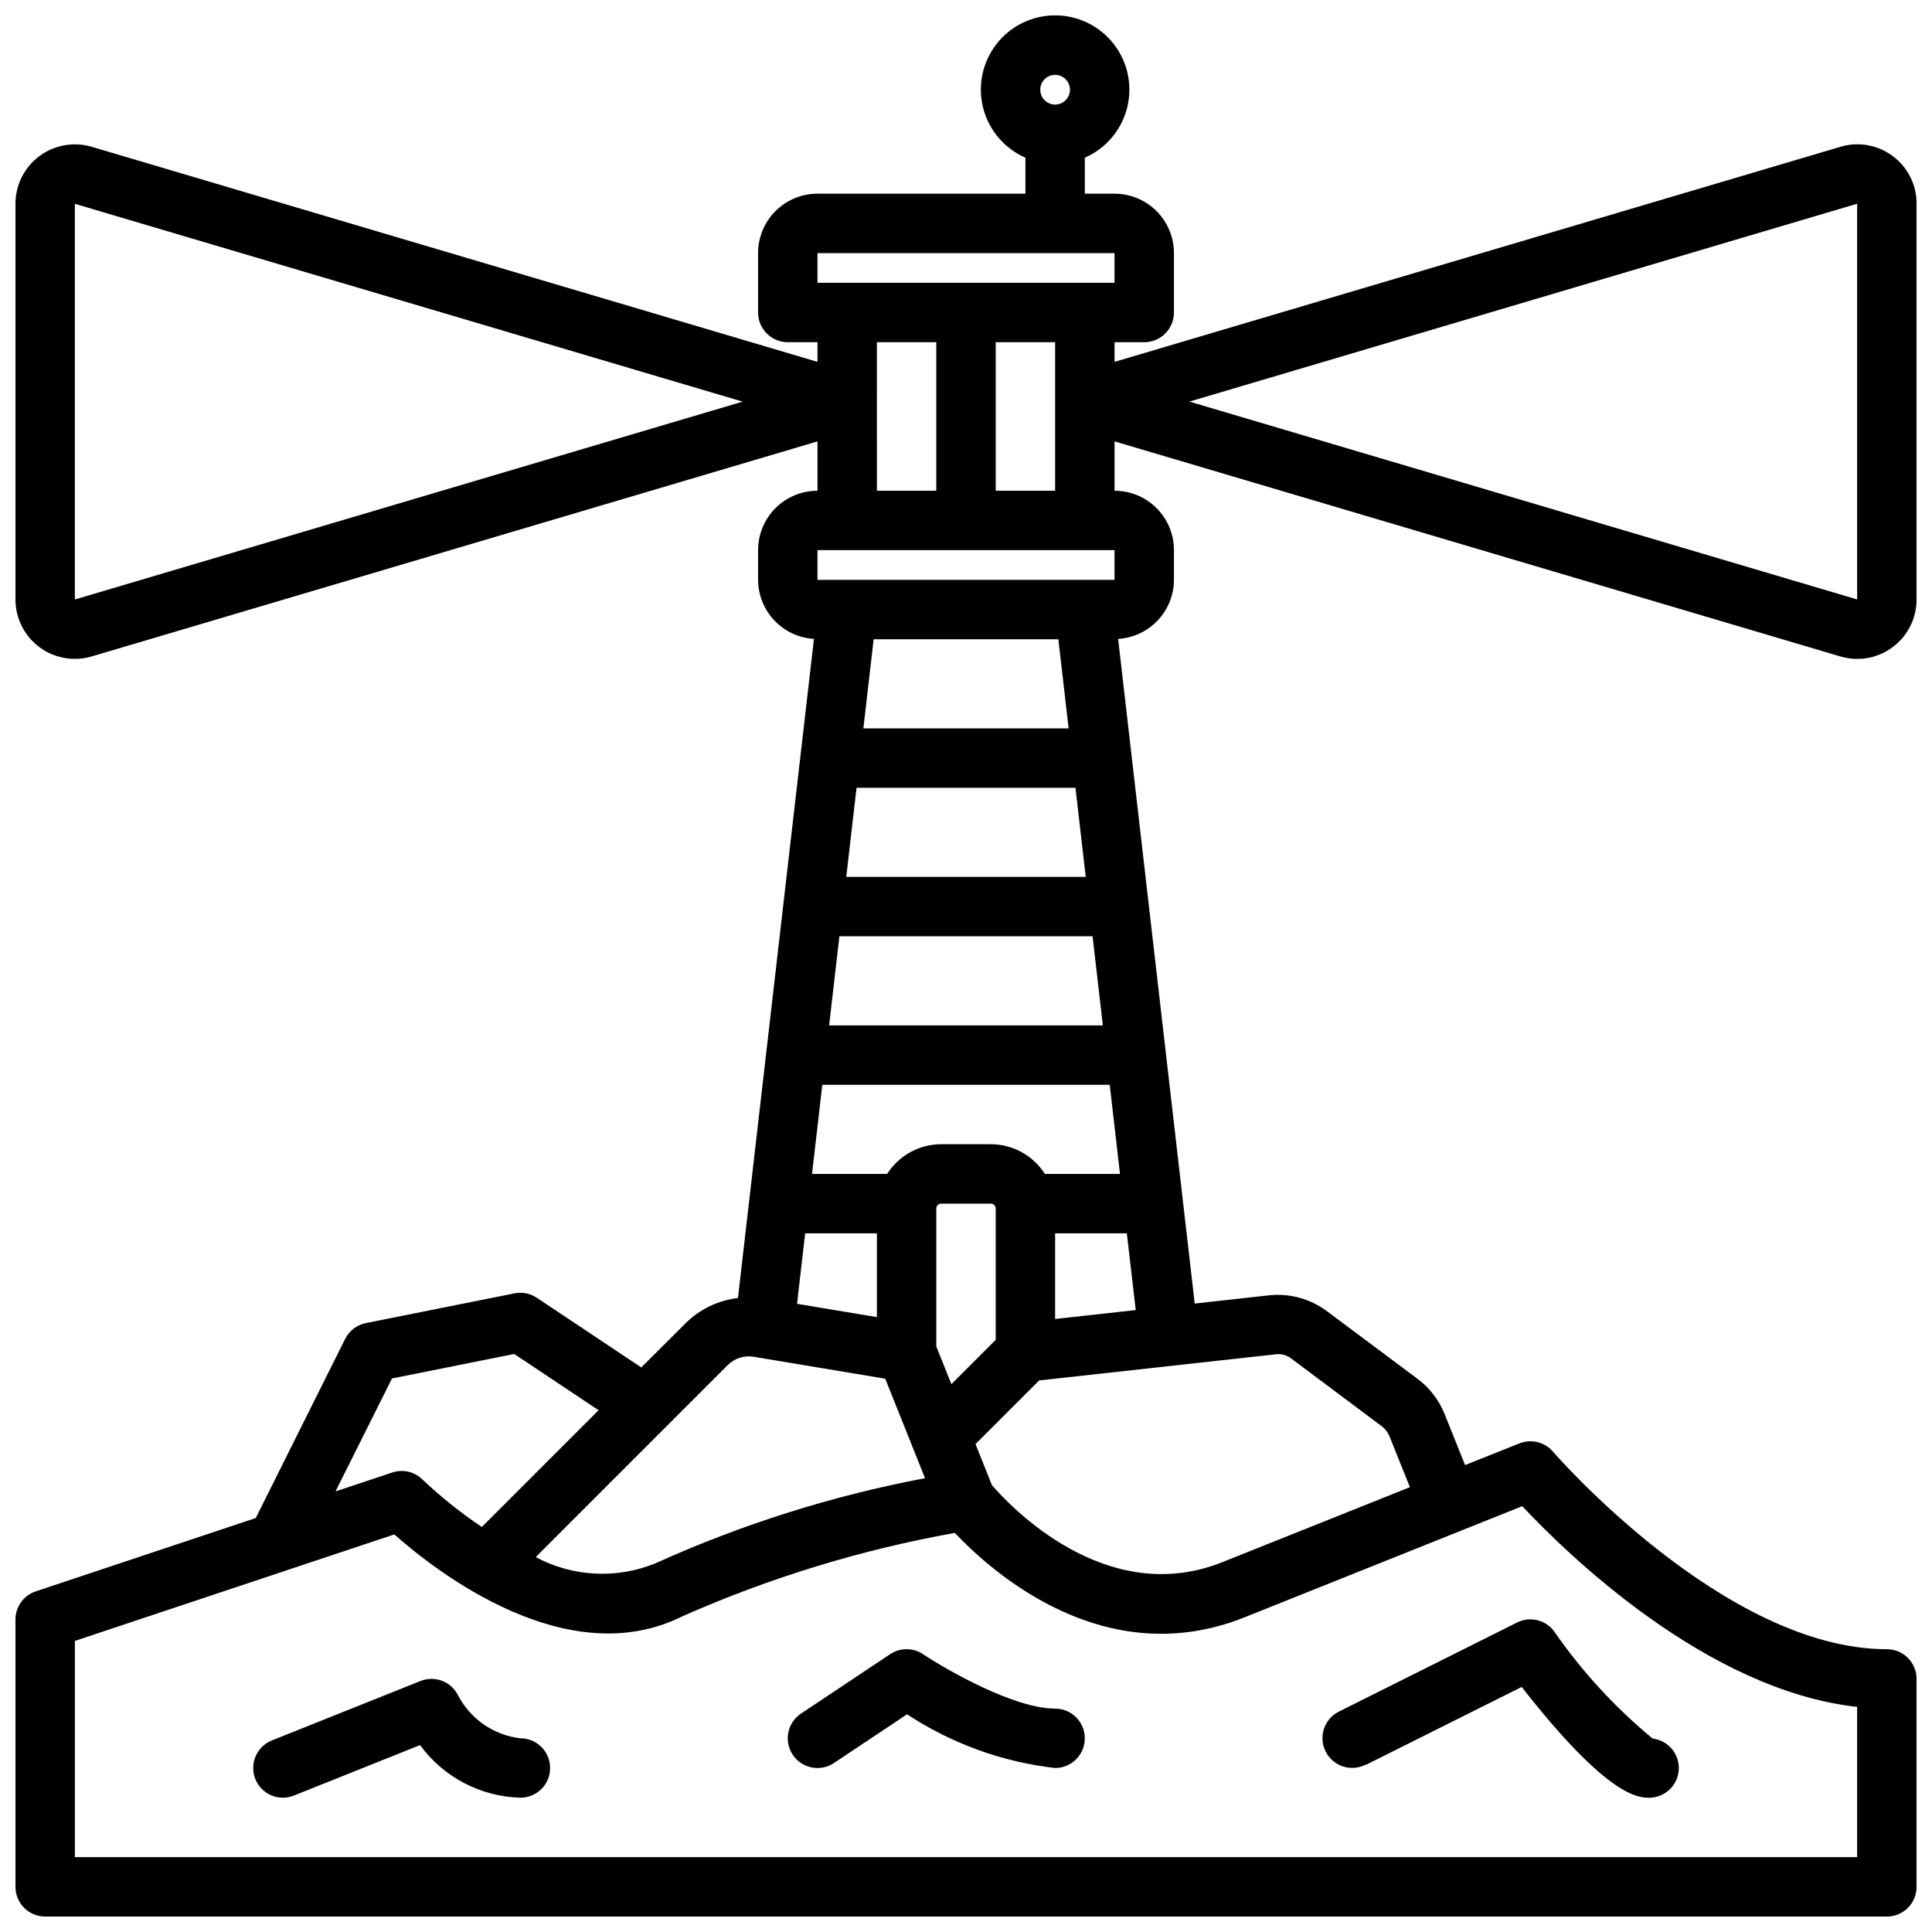 <?xml version="1.0" encoding="UTF-8"?>
<!-- Uploaded to: SVG Find, www.svgrepo.com, Generator: SVG Find Mixer Tools -->
<svg width="800px" height="800px" version="1.1" viewBox="144 144 512 512" xmlns="http://www.w3.org/2000/svg">
 <defs>
  <clipPath id="a">
   <path d="m148.09 148.09h503.81v503.81h-503.81z"/>
  </clipPath>
 </defs>
 <path d="m281.92 604.67c-7.059-0.82-13.25-5.086-16.531-11.391-1.828-3.664-6.164-5.316-9.965-3.797l-39.359 15.742v0.004c-3.504 1.395-5.523 5.078-4.824 8.781 0.703 3.703 3.934 6.387 7.703 6.402 1 0.004 1.992-0.184 2.922-0.559l33.449-13.383c6.234 8.516 16.059 13.66 26.605 13.941 4.348 0 7.871-3.523 7.871-7.871 0-4.348-3.523-7.871-7.871-7.871z"/>
 <path d="m423.61 596.8c-10.918 0-28.969-10.406-34.992-14.422h0.004c-2.648-1.766-6.094-1.766-8.738 0l-23.617 15.742c-1.738 1.16-2.941 2.961-3.352 5.008-0.41 2.047 0.012 4.176 1.172 5.91 2.41 3.617 7.301 4.594 10.918 2.18l19.375-12.918h-0.004c11.781 7.758 25.223 12.637 39.234 14.242 4.348 0 7.875-3.523 7.875-7.871s-3.527-7.871-7.875-7.871z"/>
 <path d="m505.86 611.76 41.406-20.703c22.914 29.359 31.023 29.359 33.793 29.359 4.16-0.016 7.59-3.266 7.828-7.422 0.238-4.152-2.797-7.773-6.93-8.266-9.957-8.227-18.734-17.777-26.09-28.395-2.269-3.059-6.402-4.055-9.816-2.363l-47.23 23.617c-3.891 1.945-5.469 6.672-3.527 10.566 1.945 3.891 6.672 5.469 10.566 3.523z"/>
 <g clip-path="url(#a)">
  <path d="m645.61 185.38c-3.969-2.992-9.129-3.91-13.887-2.473l-192.36 56.988v-5.203h7.871c2.09 0 4.09-0.832 5.566-2.309 1.477-1.477 2.305-3.477 2.305-5.566v-15.742c0-4.176-1.656-8.18-4.609-11.133-2.953-2.953-6.957-4.613-11.133-4.613h-7.871v-9.539c5.566-2.43 9.699-7.297 11.199-13.184 1.496-5.887 0.191-12.137-3.535-16.934-3.727-4.793-9.461-7.602-15.539-7.602-6.074 0-11.809 2.809-15.535 7.602-3.731 4.797-5.035 11.047-3.535 16.934 1.5 5.887 5.633 10.754 11.199 13.184v9.539h-55.105c-4.176 0-8.18 1.66-11.133 4.613-2.949 2.953-4.609 6.957-4.609 11.133v15.742c0 2.09 0.828 4.09 2.305 5.566 1.477 1.477 3.481 2.309 5.566 2.309h7.871v5.203l-192.32-56.988c-4.762-1.41-9.914-0.496-13.895 2.477s-6.328 7.648-6.328 12.617v104.87c0 4.965 2.348 9.641 6.324 12.609 3.981 2.973 9.129 3.891 13.891 2.481l192.33-56.988v13.078c-4.176 0-8.18 1.656-11.133 4.609-2.949 2.953-4.609 6.957-4.609 11.133v7.875c0.016 4 1.555 7.844 4.305 10.75s6.5 4.656 10.496 4.898l-20.137 174.68c-5.215 0.598-10.074 2.926-13.809 6.613l-11.809 11.77-27.695-18.461c-1.738-1.156-3.863-1.578-5.91-1.164l-39.359 7.871c-2.387 0.473-4.422 2.019-5.512 4.195l-23.688 47.469-58.301 19.434c-3.211 1.07-5.379 4.078-5.383 7.465v70.848c0 2.086 0.828 4.09 2.305 5.566 1.477 1.477 3.481 2.305 5.566 2.305h488.07c2.086 0 4.09-0.828 5.566-2.305 1.477-1.477 2.305-3.481 2.305-5.566v-55.105c0-2.086-0.828-4.09-2.305-5.566-1.477-1.477-3.481-2.305-5.566-2.305-43.012 0-88.039-51.836-88.488-52.355-2.191-2.559-5.769-3.438-8.898-2.188l-14.395 5.738-5.422-13.508-0.004-0.004c-1.473-3.68-3.922-6.887-7.086-9.277l-24.016-17.926c-4.414-3.336-9.938-4.859-15.438-4.266l-19.68 2.18-20.301-176.14c3.992-0.242 7.746-1.992 10.492-4.898 2.75-2.906 4.289-6.75 4.305-10.75v-7.875c0-4.176-1.656-8.18-4.609-11.133-2.953-2.953-6.957-4.609-11.133-4.609v-13.078l192.32 56.984v0.004c1.469 0.434 2.992 0.656 4.527 0.66 4.168-0.012 8.16-1.676 11.102-4.629 2.941-2.949 4.594-6.949 4.594-11.113v-104.88c0.031-4.973-2.309-9.656-6.297-12.621zm-221.99-21.539c1.594 0 3.027 0.961 3.637 2.43 0.609 1.473 0.273 3.164-0.852 4.293-1.125 1.125-2.82 1.461-4.289 0.852-1.473-0.609-2.43-2.043-2.43-3.637 0-2.172 1.762-3.938 3.934-3.938zm-259.78 139.03v-104.86l176.96 52.426zm196.8-91.797h78.723v7.871h-78.723zm15.742 23.617h15.742v39.359h-15.738zm-15.742 55.105 78.723-0.004v7.871l-78.723 0.004zm60.262 165.31v-0.004c-3.117-4.891-8.512-7.859-14.312-7.871h-13.176c-5.801 0.012-11.195 2.981-14.312 7.871h-19.906l2.723-23.617h76.168l2.723 23.617zm-44.516 37.941-21.16-3.527 2.148-18.672h19.012zm15.742 7.769v-36.559c0-0.707 0.574-1.281 1.285-1.281h13.18-0.004c0.711 0 1.285 0.574 1.285 1.281v34.816l-11.746 11.746zm-28.402-85.074 2.723-23.617h67.094l2.723 23.617zm4.543-39.359 2.723-23.617h58.016l2.723 23.617zm58.93-39.359h-54.395l2.723-23.617h48.949zm-90.316 168.71c1.793-1.777 4.328-2.586 6.82-2.18l34.891 5.816 10.547 26.363c-24.605 4.652-48.562 12.215-71.379 22.531-10.305 4.238-21.965 3.644-31.785-1.621zm-89 3.566 32.387-6.481 22.363 14.902-30.945 30.945c-5.566-3.742-10.816-7.938-15.695-12.547-2.102-2.109-5.223-2.844-8.047-1.891l-15.035 5.008zm299.53 33.852c11.809 12.594 48.863 48.805 88.75 53.191v39.816h-472.32v-57.301l84.656-28.223c11.188 9.918 45.84 36.902 76.305 21.719 23.113-10.234 47.367-17.664 72.25-22.121 9.629 10.234 39.637 37.203 76.723 22.387zm-65.336-40.25h-0.004c1.488-0.188 2.988 0.227 4.168 1.156l24.043 17.988h-0.004c0.867 0.668 1.539 1.555 1.945 2.574l5.414 13.492-49.68 19.867c-30.992 12.398-56.633-15.223-61.094-20.414l-4.344-10.863 16.871-16.871zm-58.461-9.359v-22.695h19.004l2.363 20.332zm-15.742-219.5v-39.359h15.742v39.359zm228.29 28.812-176.96-52.43 176.96-52.434z"/>
 </g>
</svg>